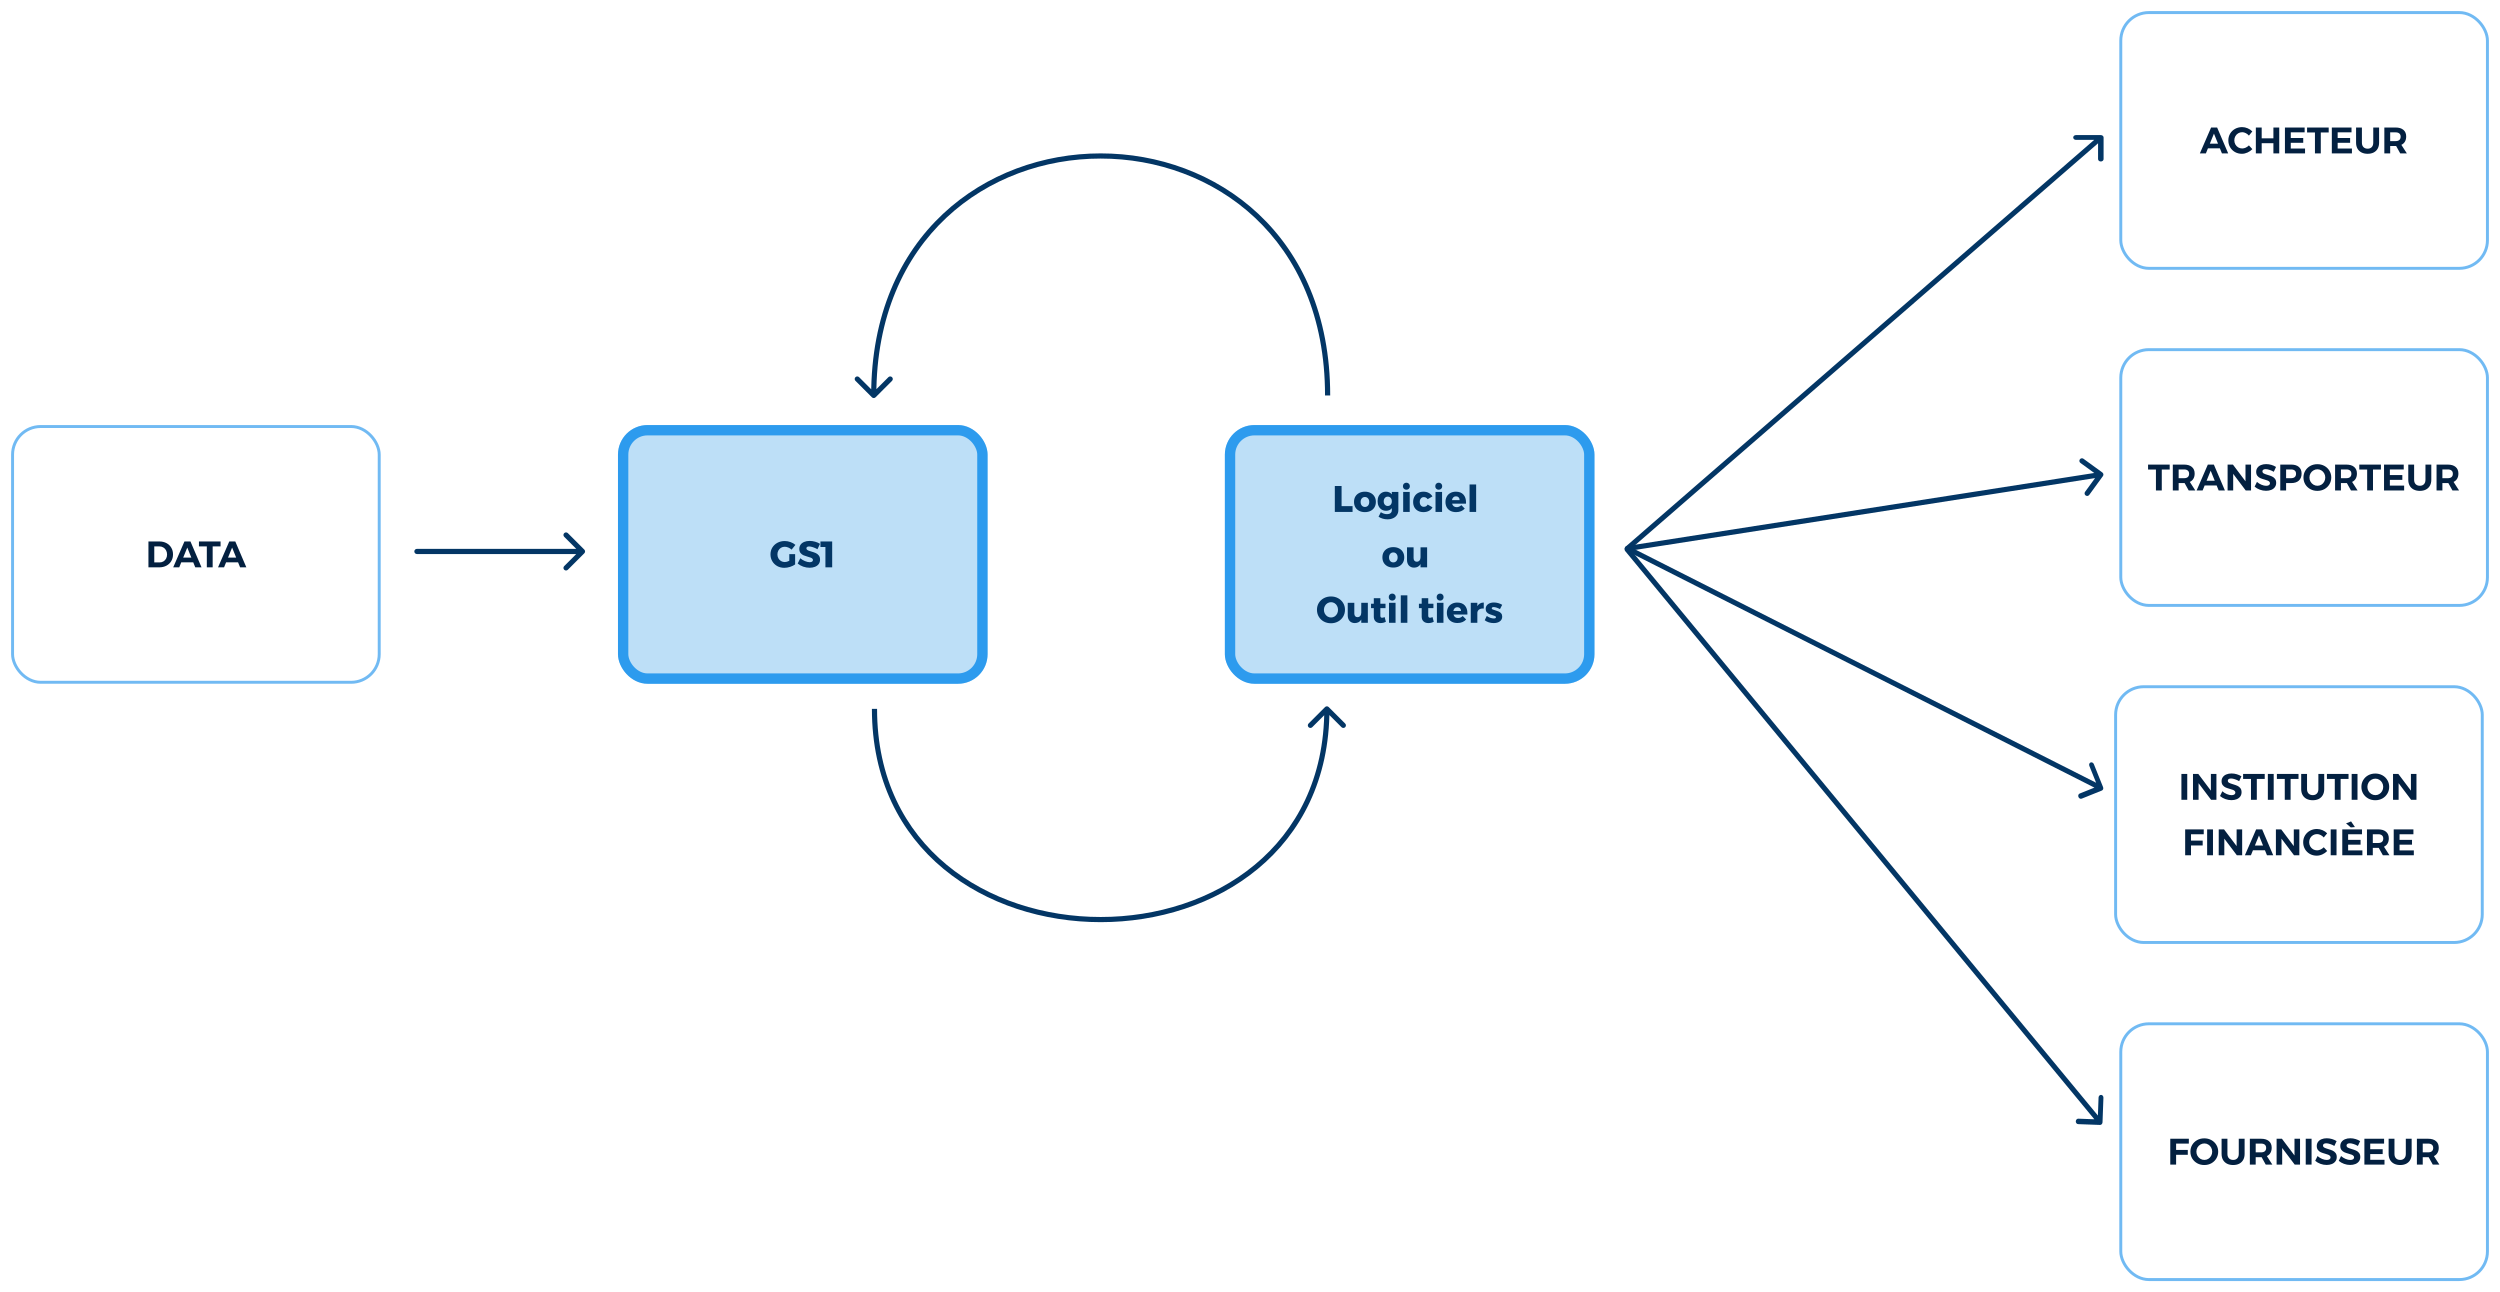 <svg width="3382" height="1748" viewBox="0 0 3382 1748" fill="none" xmlns="http://www.w3.org/2000/svg">
<g filter="url(#filter0_d_204_107)">
<rect x="836" y="571" width="500" height="350" rx="40" fill="#BDDFF7"/>
<path d="M1067.75 745.6H1075.65V759.55C1073.78 760.917 1071.48 762.033 1068.75 762.9C1066.05 763.733 1063.48 764.15 1061.05 764.15C1057.52 764.15 1054.32 763.367 1051.45 761.8C1048.62 760.2 1046.38 758.017 1044.75 755.25C1043.12 752.483 1042.3 749.383 1042.3 745.95C1042.3 742.55 1043.13 739.483 1044.8 736.75C1046.5 733.983 1048.82 731.817 1051.75 730.25C1054.72 728.683 1058.02 727.9 1061.65 727.9C1064.25 727.9 1066.85 728.383 1069.45 729.35C1072.05 730.283 1074.25 731.55 1076.05 733.15L1070.85 739.55C1069.58 738.35 1068.12 737.4 1066.45 736.7C1064.82 736 1063.2 735.65 1061.6 735.65C1059.73 735.65 1058.05 736.1 1056.55 737C1055.05 737.9 1053.87 739.133 1053 740.7C1052.13 742.267 1051.7 744.017 1051.7 745.95C1051.7 747.917 1052.13 749.7 1053 751.3C1053.87 752.867 1055.07 754.1 1056.6 755C1058.13 755.9 1059.83 756.35 1061.7 756.35C1063.47 756.35 1065.48 755.783 1067.75 754.65V745.6ZM1105.86 739C1103.99 737.9 1101.99 737 1099.86 736.3C1097.76 735.6 1095.99 735.25 1094.56 735.25C1093.43 735.25 1092.53 735.467 1091.86 735.9C1091.23 736.3 1090.91 736.9 1090.91 737.7C1090.91 738.467 1091.19 739.117 1091.76 739.65C1092.33 740.15 1093.03 740.567 1093.86 740.9C1094.69 741.2 1095.93 741.6 1097.56 742.1C1099.99 742.8 1101.99 743.5 1103.56 744.2C1105.16 744.9 1106.53 745.983 1107.66 747.45C1108.79 748.883 1109.36 750.767 1109.36 753.1C1109.36 755.433 1108.74 757.433 1107.51 759.1C1106.28 760.733 1104.58 761.967 1102.41 762.8C1100.28 763.633 1097.89 764.05 1095.26 764.05C1092.36 764.05 1089.46 763.55 1086.56 762.55C1083.69 761.517 1081.21 760.117 1079.11 758.35L1082.66 751.2C1084.43 752.767 1086.51 754.05 1088.91 755.05C1091.34 756.05 1093.49 756.55 1095.36 756.55C1096.73 756.55 1097.79 756.3 1098.56 755.8C1099.36 755.3 1099.76 754.567 1099.76 753.6C1099.76 752.8 1099.46 752.133 1098.86 751.6C1098.29 751.067 1097.56 750.65 1096.66 750.35C1095.79 750.017 1094.56 749.633 1092.96 749.2C1090.56 748.533 1088.58 747.867 1087.01 747.2C1085.44 746.5 1084.09 745.467 1082.96 744.1C1081.86 742.7 1081.31 740.85 1081.31 738.55C1081.31 736.383 1081.88 734.483 1083.01 732.85C1084.18 731.217 1085.81 729.967 1087.91 729.1C1090.04 728.2 1092.51 727.75 1095.31 727.75C1097.84 727.75 1100.34 728.117 1102.81 728.85C1105.28 729.55 1107.44 730.5 1109.31 731.7L1105.86 739ZM1109.88 728.45H1125.78V763.5H1116.63V735.95H1109.88V728.45Z" fill="#033665"/>
<rect x="843" y="578" width="486" height="336" rx="33" stroke="#2D9BEE" stroke-width="14"/>
</g>
<g filter="url(#filter1_d_204_107)">
<rect x="1657" y="571" width="500" height="350" rx="40" fill="#BDDFF7"/>
<path d="M1805.74 653.45H1814.89V680.7H1829.74V688.5H1805.74V653.45ZM1846.46 661.15C1849.39 661.15 1851.98 661.733 1854.21 662.9C1856.44 664.033 1858.18 665.65 1859.41 667.75C1860.64 669.817 1861.26 672.217 1861.26 674.95C1861.26 677.717 1860.64 680.15 1859.41 682.25C1858.18 684.317 1856.44 685.933 1854.21 687.1C1851.98 688.233 1849.39 688.8 1846.46 688.8C1843.53 688.8 1840.94 688.233 1838.71 687.1C1836.48 685.933 1834.74 684.317 1833.51 682.25C1832.31 680.15 1831.71 677.717 1831.71 674.95C1831.71 672.217 1832.31 669.817 1833.51 667.75C1834.74 665.65 1836.48 664.033 1838.71 662.9C1840.94 661.733 1843.53 661.15 1846.46 661.15ZM1846.46 668.35C1844.73 668.35 1843.33 668.967 1842.26 670.2C1841.19 671.433 1840.66 673.05 1840.66 675.05C1840.66 677.083 1841.19 678.717 1842.26 679.95C1843.33 681.183 1844.73 681.8 1846.46 681.8C1848.23 681.8 1849.64 681.183 1850.71 679.95C1851.78 678.717 1852.31 677.083 1852.31 675.05C1852.31 673.05 1851.76 671.433 1850.66 670.2C1849.59 668.967 1848.19 668.35 1846.46 668.35ZM1891.7 661.45V686.1C1891.7 688.6 1891.08 690.783 1889.85 692.65C1888.61 694.55 1886.88 696 1884.65 697C1882.45 698.033 1879.9 698.55 1877 698.55C1874.73 698.55 1872.55 698.233 1870.45 697.6C1868.35 696.967 1866.5 696.117 1864.9 695.05L1868 688.9C1869.23 689.733 1870.56 690.383 1872 690.85C1873.43 691.317 1874.88 691.55 1876.35 691.55C1878.35 691.55 1879.93 691.083 1881.1 690.15C1882.26 689.217 1882.85 687.95 1882.85 686.35V683.45C1881.05 685.817 1878.48 687 1875.15 687C1872.91 687 1870.91 686.467 1869.15 685.4C1867.41 684.3 1866.05 682.767 1865.05 680.8C1864.08 678.8 1863.6 676.517 1863.6 673.95C1863.6 671.417 1864.06 669.183 1865 667.25C1865.96 665.317 1867.31 663.817 1869.05 662.75C1870.78 661.683 1872.75 661.15 1874.95 661.15C1876.61 661.15 1878.11 661.467 1879.45 662.1C1880.81 662.7 1881.95 663.583 1882.85 664.75V661.45H1891.7ZM1877.4 680.5C1879.03 680.5 1880.35 679.917 1881.35 678.75C1882.35 677.583 1882.85 676.067 1882.85 674.2C1882.85 672.3 1882.35 670.767 1881.35 669.6C1880.35 668.433 1879.03 667.85 1877.4 667.85C1875.76 667.85 1874.43 668.45 1873.4 669.65C1872.4 670.817 1871.9 672.333 1871.9 674.2C1871.9 676.067 1872.4 677.583 1873.4 678.75C1874.43 679.917 1875.76 680.5 1877.4 680.5ZM1898.22 661.45H1907.07V688.5H1898.22V661.45ZM1902.57 649C1903.93 649 1905.05 649.45 1905.92 650.35C1906.82 651.217 1907.27 652.35 1907.27 653.75C1907.27 655.117 1906.82 656.25 1905.92 657.15C1905.05 658.05 1903.93 658.5 1902.57 658.5C1901.2 658.5 1900.07 658.05 1899.17 657.15C1898.3 656.25 1897.87 655.117 1897.87 653.75C1897.87 652.35 1898.3 651.217 1899.17 650.35C1900.07 649.45 1901.2 649 1902.57 649ZM1931.34 671.3C1930.07 669.433 1928.31 668.5 1926.04 668.5C1924.44 668.5 1923.14 669.117 1922.14 670.35C1921.14 671.55 1920.64 673.117 1920.64 675.05C1920.64 677.017 1921.14 678.6 1922.14 679.8C1923.14 681 1924.44 681.6 1926.04 681.6C1928.51 681.6 1930.27 680.583 1931.34 678.55L1937.89 682.3C1936.82 684.367 1935.22 685.967 1933.09 687.1C1930.96 688.233 1928.46 688.8 1925.59 688.8C1922.82 688.8 1920.39 688.233 1918.29 687.1C1916.19 685.967 1914.56 684.367 1913.39 682.3C1912.26 680.233 1911.69 677.833 1911.69 675.1C1911.69 672.333 1912.27 669.9 1913.44 667.8C1914.61 665.667 1916.24 664.033 1918.34 662.9C1920.47 661.733 1922.92 661.15 1925.69 661.15C1928.39 661.15 1930.79 661.717 1932.89 662.85C1934.99 663.95 1936.62 665.517 1937.79 667.55L1931.34 671.3ZM1941.97 661.45H1950.82V688.5H1941.97V661.45ZM1946.32 649C1947.68 649 1948.8 649.45 1949.67 650.35C1950.57 651.217 1951.02 652.35 1951.02 653.75C1951.02 655.117 1950.57 656.25 1949.67 657.15C1948.8 658.05 1947.68 658.5 1946.32 658.5C1944.95 658.5 1943.82 658.05 1942.92 657.15C1942.05 656.25 1941.62 655.117 1941.62 653.75C1941.62 652.35 1942.05 651.217 1942.92 650.35C1943.82 649.45 1944.95 649 1946.32 649ZM1969.54 661.15C1973.94 661.15 1977.32 662.45 1979.69 665.05C1982.06 667.65 1983.24 671.217 1983.24 675.75C1983.24 676.45 1983.22 676.983 1983.19 677.35H1964.39C1964.82 678.883 1965.57 680.067 1966.64 680.9C1967.71 681.7 1969.01 682.1 1970.54 682.1C1971.71 682.1 1972.82 681.867 1973.89 681.4C1974.99 680.933 1975.99 680.25 1976.89 679.35L1981.54 684C1980.14 685.567 1978.44 686.767 1976.44 687.6C1974.47 688.4 1972.24 688.8 1969.74 688.8C1966.84 688.8 1964.31 688.233 1962.14 687.1C1959.97 685.967 1958.31 684.367 1957.14 682.3C1956.01 680.233 1955.44 677.833 1955.44 675.1C1955.44 672.333 1956.02 669.9 1957.19 667.8C1958.36 665.667 1960.01 664.033 1962.14 662.9C1964.27 661.733 1966.74 661.15 1969.54 661.15ZM1974.59 672.6C1974.59 671.033 1974.12 669.783 1973.19 668.85C1972.29 667.883 1971.09 667.4 1969.59 667.4C1968.19 667.4 1967.01 667.867 1966.04 668.8C1965.11 669.733 1964.49 671 1964.19 672.6H1974.59ZM1988.02 651.4H1996.92V688.5H1988.02V651.4ZM1884.86 736.15C1887.8 736.15 1890.38 736.733 1892.61 737.9C1894.85 739.033 1896.58 740.65 1897.81 742.75C1899.05 744.817 1899.66 747.217 1899.66 749.95C1899.66 752.717 1899.05 755.15 1897.81 757.25C1896.58 759.317 1894.85 760.933 1892.61 762.1C1890.38 763.233 1887.8 763.8 1884.86 763.8C1881.93 763.8 1879.35 763.233 1877.11 762.1C1874.88 760.933 1873.15 759.317 1871.91 757.25C1870.71 755.15 1870.11 752.717 1870.11 749.95C1870.11 747.217 1870.71 744.817 1871.91 742.75C1873.15 740.65 1874.88 739.033 1877.11 737.9C1879.35 736.733 1881.93 736.15 1884.86 736.15ZM1884.86 743.35C1883.13 743.35 1881.73 743.967 1880.66 745.2C1879.6 746.433 1879.06 748.05 1879.06 750.05C1879.06 752.083 1879.6 753.717 1880.66 754.95C1881.73 756.183 1883.13 756.8 1884.86 756.8C1886.63 756.8 1888.05 756.183 1889.11 754.95C1890.18 753.717 1890.71 752.083 1890.71 750.05C1890.71 748.05 1890.16 746.433 1889.06 745.2C1888 743.967 1886.6 743.35 1884.86 743.35ZM1930.6 736.45V763.5H1921.7V759.1C1919.87 762.233 1916.98 763.833 1913.05 763.9C1910.12 763.9 1907.77 762.967 1906 761.1C1904.27 759.2 1903.4 756.683 1903.4 753.55V736.45H1912.3V751C1912.3 752.533 1912.68 753.733 1913.45 754.6C1914.25 755.467 1915.32 755.9 1916.65 755.9C1918.22 755.867 1919.45 755.3 1920.35 754.2C1921.25 753.067 1921.7 751.6 1921.7 749.8V736.45H1930.6ZM1800.54 802.9C1804.1 802.9 1807.32 803.683 1810.19 805.25C1813.09 806.817 1815.35 808.967 1816.99 811.7C1818.65 814.433 1819.49 817.5 1819.49 820.9C1819.49 824.333 1818.65 827.433 1816.99 830.2C1815.35 832.967 1813.09 835.15 1810.19 836.75C1807.32 838.35 1804.1 839.15 1800.54 839.15C1796.97 839.15 1793.74 838.367 1790.84 836.8C1787.97 835.2 1785.7 833.017 1784.04 830.25C1782.4 827.45 1781.59 824.333 1781.59 820.9C1781.59 817.5 1782.4 814.433 1784.04 811.7C1785.7 808.967 1787.97 806.817 1790.84 805.25C1793.74 803.683 1796.97 802.9 1800.54 802.9ZM1800.64 810.65C1798.9 810.65 1797.29 811.1 1795.79 812C1794.32 812.9 1793.15 814.15 1792.29 815.75C1791.42 817.317 1790.99 819.05 1790.99 820.95C1790.99 822.883 1791.42 824.65 1792.29 826.25C1793.19 827.817 1794.37 829.067 1795.84 830C1797.3 830.9 1798.9 831.35 1800.64 831.35C1802.37 831.35 1803.95 830.9 1805.39 830C1806.85 829.067 1808 827.817 1808.84 826.25C1809.67 824.65 1810.09 822.883 1810.09 820.95C1810.09 819.05 1809.67 817.317 1808.84 815.75C1808 814.15 1806.85 812.9 1805.39 812C1803.95 811.1 1802.37 810.65 1800.64 810.65ZM1850.42 811.45V838.5H1841.52V834.1C1839.69 837.233 1836.81 838.833 1832.87 838.9C1829.94 838.9 1827.59 837.967 1825.82 836.1C1824.09 834.2 1823.22 831.683 1823.22 828.55V811.45H1832.12V826C1832.12 827.533 1832.51 828.733 1833.27 829.6C1834.07 830.467 1835.14 830.9 1836.47 830.9C1838.04 830.867 1839.27 830.3 1840.17 829.2C1841.07 828.067 1841.52 826.6 1841.52 824.8V811.45H1850.42ZM1874.83 837.1C1873.83 837.667 1872.68 838.117 1871.38 838.45C1870.08 838.75 1868.76 838.9 1867.43 838.9C1864.76 838.9 1862.59 838.133 1860.93 836.6C1859.29 835.067 1858.48 832.95 1858.48 830.25V818.65H1854.73V812.75H1858.48V805.25H1867.33V812.75H1874.33V818.65H1867.33V828.85C1867.33 830.75 1868.11 831.7 1869.68 831.7C1870.64 831.7 1871.79 831.4 1873.13 830.8L1874.83 837.1ZM1879.05 811.45H1887.9V838.5H1879.05V811.45ZM1883.4 799C1884.77 799 1885.89 799.45 1886.75 800.35C1887.65 801.217 1888.1 802.35 1888.1 803.75C1888.1 805.117 1887.65 806.25 1886.75 807.15C1885.89 808.05 1884.77 808.5 1883.4 808.5C1882.04 808.5 1880.9 808.05 1880 807.15C1879.14 806.25 1878.7 805.117 1878.7 803.75C1878.7 802.35 1879.14 801.217 1880 800.35C1880.9 799.45 1882.04 799 1883.4 799ZM1894.98 801.4H1903.88V838.5H1894.98V801.4ZM1939.62 837.1C1938.62 837.667 1937.47 838.117 1936.17 838.45C1934.87 838.75 1933.55 838.9 1932.22 838.9C1929.55 838.9 1927.39 838.133 1925.72 836.6C1924.09 835.067 1923.27 832.95 1923.27 830.25V818.65H1919.52V812.75H1923.27V805.25H1932.12V812.75H1939.12V818.65H1932.12V828.85C1932.12 830.75 1932.9 831.7 1934.47 831.7C1935.44 831.7 1936.59 831.4 1937.92 830.8L1939.62 837.1ZM1943.85 811.45H1952.7V838.5H1943.85V811.45ZM1948.2 799C1949.56 799 1950.68 799.45 1951.55 800.35C1952.45 801.217 1952.9 802.35 1952.9 803.75C1952.9 805.117 1952.45 806.25 1951.55 807.15C1950.68 808.05 1949.56 808.5 1948.2 808.5C1946.83 808.5 1945.7 808.05 1944.8 807.15C1943.93 806.25 1943.5 805.117 1943.5 803.75C1943.5 802.35 1943.93 801.217 1944.8 800.35C1945.7 799.45 1946.83 799 1948.2 799ZM1971.42 811.15C1975.82 811.15 1979.2 812.45 1981.57 815.05C1983.94 817.65 1985.12 821.217 1985.12 825.75C1985.12 826.45 1985.1 826.983 1985.07 827.35H1966.27C1966.7 828.883 1967.45 830.067 1968.52 830.9C1969.59 831.7 1970.89 832.1 1972.42 832.1C1973.59 832.1 1974.7 831.867 1975.77 831.4C1976.87 830.933 1977.87 830.25 1978.77 829.35L1983.42 834C1982.02 835.567 1980.32 836.767 1978.32 837.6C1976.35 838.4 1974.12 838.8 1971.62 838.8C1968.72 838.8 1966.19 838.233 1964.02 837.1C1961.85 835.967 1960.19 834.367 1959.02 832.3C1957.89 830.233 1957.32 827.833 1957.32 825.1C1957.32 822.333 1957.9 819.9 1959.07 817.8C1960.24 815.667 1961.89 814.033 1964.02 812.9C1966.15 811.733 1968.62 811.15 1971.42 811.15ZM1976.47 822.6C1976.47 821.033 1976 819.783 1975.07 818.85C1974.17 817.883 1972.97 817.4 1971.47 817.4C1970.07 817.4 1968.89 817.867 1967.92 818.8C1966.99 819.733 1966.37 821 1966.07 822.6H1976.47ZM1998.55 815.95C1999.48 814.383 2000.68 813.183 2002.15 812.35C2003.65 811.517 2005.35 811.1 2007.25 811.1V819.25C2006.95 819.217 2006.5 819.2 2005.9 819.2C2003.8 819.2 2002.1 819.7 2000.8 820.7C1999.5 821.667 1998.75 823 1998.55 824.7V838.5H1989.65V811.45H1998.55V815.95ZM2029.18 820C2025.68 818.167 2022.82 817.25 2020.58 817.25C2019.82 817.25 2019.2 817.4 2018.73 817.7C2018.27 817.967 2018.03 818.383 2018.03 818.95C2018.03 819.55 2018.4 820.033 2019.13 820.4C2019.87 820.767 2021.03 821.167 2022.63 821.6C2024.57 822.167 2026.17 822.733 2027.43 823.3C2028.73 823.833 2029.85 824.667 2030.78 825.8C2031.72 826.9 2032.18 828.35 2032.18 830.15C2032.18 832.883 2031.12 835.033 2028.98 836.6C2026.88 838.133 2024.13 838.9 2020.73 838.9C2018.43 838.9 2016.23 838.583 2014.13 837.95C2012.03 837.283 2010.17 836.317 2008.53 835.05L2011.33 829.3C2012.87 830.367 2014.47 831.2 2016.13 831.8C2017.83 832.367 2019.43 832.65 2020.93 832.65C2021.8 832.65 2022.48 832.517 2022.98 832.25C2023.52 831.95 2023.78 831.533 2023.78 831C2023.78 830.333 2023.4 829.817 2022.63 829.45C2021.9 829.083 2020.73 828.683 2019.13 828.25C2017.23 827.683 2015.67 827.133 2014.43 826.6C2013.2 826.033 2012.12 825.2 2011.18 824.1C2010.28 823 2009.83 821.567 2009.83 819.8C2009.83 817.067 2010.87 814.933 2012.93 813.4C2015 811.833 2017.67 811.05 2020.93 811.05C2022.9 811.05 2024.83 811.317 2026.73 811.85C2028.67 812.383 2030.48 813.167 2032.18 814.2L2029.18 820Z" fill="#033665"/>
<rect x="1664" y="578" width="486" height="336" rx="33" stroke="#2D9BEE" stroke-width="14"/>
</g>
<g filter="url(#filter2_d_204_107)">
<rect x="15" y="571" width="500" height="350" rx="40" fill="white"/>
<path d="M215.658 728.5C219.225 728.5 222.408 729.25 225.208 730.75C228.008 732.217 230.175 734.283 231.708 736.95C233.275 739.583 234.058 742.6 234.058 746C234.058 749.4 233.258 752.433 231.658 755.1C230.091 757.733 227.891 759.8 225.058 761.3C222.225 762.767 218.991 763.5 215.358 763.5H200.808V728.5H215.658ZM215.858 756.85C217.791 756.85 219.525 756.4 221.058 755.5C222.625 754.567 223.841 753.283 224.708 751.65C225.575 750.017 226.008 748.15 226.008 746.05C226.008 743.95 225.541 742.067 224.608 740.4C223.708 738.733 222.458 737.45 220.858 736.55C219.291 735.617 217.508 735.15 215.508 735.15H208.708V756.85H215.858ZM264.158 763.5L261.408 756.7H245.208L242.458 763.5H234.308L249.508 728.5H257.658L272.608 763.5H264.158ZM247.808 750.35H258.858L253.358 736.75L247.808 750.35ZM269.135 728.5H298.385V735.2H287.685V763.5H279.785V735.2H269.135V728.5ZM324.803 763.5L322.053 756.7H305.853L303.103 763.5H294.953L310.153 728.5H318.303L333.253 763.5H324.803ZM308.453 750.35H319.503L314.003 736.75L308.453 750.35Z" fill="#032040"/>
<rect x="17" y="573" width="496" height="346" rx="38" stroke="#71BAF3" stroke-width="4"/>
</g>
<g filter="url(#filter3_d_204_107)">
<rect x="2867" y="11" width="500" height="350" rx="40" fill="white"/>
<path d="M3005.83 203.5L3003.08 196.7H2986.88L2984.13 203.5H2975.98L2991.18 168.5H2999.33L3014.28 203.5H3005.83ZM2989.48 190.35H3000.53L2995.03 176.75L2989.48 190.35ZM3042.34 179.45C3041.14 178.017 3039.73 176.9 3038.09 176.1C3036.49 175.267 3034.88 174.85 3033.24 174.85C3031.28 174.85 3029.48 175.333 3027.84 176.3C3026.21 177.267 3024.93 178.583 3023.99 180.25C3023.06 181.917 3022.59 183.767 3022.59 185.8C3022.59 187.833 3023.06 189.7 3023.99 191.4C3024.93 193.067 3026.21 194.4 3027.84 195.4C3029.48 196.367 3031.28 196.85 3033.24 196.85C3034.81 196.85 3036.39 196.483 3037.99 195.75C3039.63 194.983 3041.08 193.967 3042.34 192.7L3046.99 197.75C3045.13 199.683 3042.93 201.217 3040.39 202.35C3037.89 203.483 3035.38 204.05 3032.84 204.05C3029.41 204.05 3026.29 203.267 3023.49 201.7C3020.69 200.1 3018.49 197.917 3016.89 195.15C3015.29 192.383 3014.49 189.3 3014.49 185.9C3014.49 182.533 3015.31 179.483 3016.94 176.75C3018.58 174.017 3020.81 171.867 3023.64 170.3C3026.51 168.733 3029.68 167.95 3033.14 167.95C3035.68 167.95 3038.18 168.483 3040.64 169.55C3043.11 170.583 3045.21 172 3046.94 173.8L3042.34 179.45ZM3051.71 168.5H3059.61V183.1H3075.46V168.5H3083.36V203.5H3075.46V189.7H3059.61V203.5H3051.71V168.5ZM3091.06 168.5H3117.71V175.05H3098.96V182.65H3115.81V189.2H3098.96V196.95H3118.26V203.5H3091.06V168.5ZM3121.01 168.5H3150.26V175.2H3139.56V203.5H3131.66V175.2H3121.01V168.5ZM3154.49 168.5H3181.14V175.05H3162.39V182.65H3179.24V189.2H3162.39V196.95H3181.69V203.5H3154.49V168.5ZM3195.19 189.05C3195.19 191.55 3195.89 193.533 3197.29 195C3198.72 196.433 3200.62 197.15 3202.99 197.15C3205.29 197.15 3207.12 196.433 3208.49 195C3209.86 193.567 3210.54 191.583 3210.54 189.05V168.5H3218.44V189.05C3218.44 192.117 3217.81 194.783 3216.54 197.05C3215.31 199.283 3213.52 201.017 3211.19 202.25C3208.86 203.45 3206.11 204.05 3202.94 204.05C3199.77 204.05 3197.01 203.45 3194.64 202.25C3192.27 201.017 3190.46 199.283 3189.19 197.05C3187.92 194.783 3187.29 192.117 3187.29 189.05V168.5H3195.19V189.05ZM3247.04 203.5L3241.49 193.5H3240.74H3233.44V203.5H3225.54V168.5H3240.74C3245.3 168.5 3248.84 169.567 3251.34 171.7C3253.84 173.8 3255.09 176.783 3255.09 180.65C3255.09 183.35 3254.52 185.667 3253.39 187.6C3252.29 189.5 3250.67 190.95 3248.54 191.95L3255.99 203.5H3247.04ZM3233.44 186.9H3240.74C3242.94 186.9 3244.62 186.4 3245.79 185.4C3246.99 184.367 3247.59 182.867 3247.59 180.9C3247.59 178.967 3246.99 177.517 3245.79 176.55C3244.62 175.55 3242.94 175.05 3240.74 175.05H3233.44V186.9Z" fill="#032040"/>
<rect x="2869" y="13" width="496" height="346" rx="38" stroke="#71BAF3" stroke-width="4"/>
</g>
<g filter="url(#filter4_d_204_107)">
<g clip-path="url(#clip0_204_107)">
<rect x="2867" y="467" width="500" height="350" rx="40" fill="white"/>
<path d="M2905.9 624.5H2935.15V631.2H2924.45V659.5H2916.55V631.2H2905.9V624.5ZM2960.88 659.5L2955.33 649.5H2954.58H2947.28V659.5H2939.38V624.5H2954.58C2959.15 624.5 2962.68 625.567 2965.18 627.7C2967.68 629.8 2968.93 632.783 2968.93 636.65C2968.93 639.35 2968.36 641.667 2967.23 643.6C2966.13 645.5 2964.51 646.95 2962.38 647.95L2969.83 659.5H2960.88ZM2947.28 642.9H2954.58C2956.78 642.9 2958.46 642.4 2959.63 641.4C2960.83 640.367 2961.43 638.867 2961.43 636.9C2961.43 634.967 2960.83 633.517 2959.63 632.55C2958.46 631.55 2956.78 631.05 2954.58 631.05H2947.28V642.9ZM3001.41 659.5L2998.66 652.7H2982.46L2979.71 659.5H2971.56L2986.76 624.5H2994.91L3009.86 659.5H3001.41ZM2985.06 646.35H2996.11L2990.61 632.75L2985.06 646.35ZM3037.7 624.5H3045.2V659.5H3038L3021.05 637V659.5H3013.5V624.5H3020.7L3037.7 647.1V624.5ZM3075.96 634.25C3074.16 633.15 3072.24 632.283 3070.21 631.65C3068.21 630.983 3066.49 630.65 3065.06 630.65C3063.69 630.65 3062.61 630.9 3061.81 631.4C3061.01 631.9 3060.61 632.633 3060.61 633.6C3060.61 634.833 3061.17 635.783 3062.31 636.45C3063.47 637.083 3065.26 637.75 3067.66 638.45C3070.06 639.15 3072.02 639.85 3073.56 640.55C3075.12 641.25 3076.46 642.3 3077.56 643.7C3078.66 645.1 3079.21 646.95 3079.21 649.25C3079.21 651.483 3078.61 653.417 3077.41 655.05C3076.24 656.65 3074.62 657.867 3072.56 658.7C3070.49 659.533 3068.14 659.95 3065.51 659.95C3062.67 659.95 3059.89 659.45 3057.16 658.45C3054.42 657.45 3052.06 656.083 3050.06 654.35L3053.21 647.9C3054.97 649.5 3057.01 650.783 3059.31 651.75C3061.61 652.717 3063.71 653.2 3065.61 653.2C3067.24 653.2 3068.51 652.9 3069.41 652.3C3070.34 651.7 3070.81 650.833 3070.81 649.7C3070.81 648.8 3070.49 648.067 3069.86 647.5C3069.26 646.9 3068.47 646.417 3067.51 646.05C3066.57 645.683 3065.27 645.267 3063.61 644.8C3061.21 644.133 3059.24 643.467 3057.71 642.8C3056.21 642.133 3054.91 641.117 3053.81 639.75C3052.71 638.383 3052.16 636.567 3052.16 634.3C3052.16 632.2 3052.72 630.367 3053.86 628.8C3054.99 627.2 3056.57 625.983 3058.61 625.15C3060.64 624.283 3063.01 623.85 3065.71 623.85C3068.11 623.85 3070.47 624.2 3072.81 624.9C3075.14 625.6 3077.21 626.533 3079.01 627.7L3075.96 634.25ZM3099.59 624.5C3104.06 624.5 3107.51 625.567 3109.94 627.7C3112.37 629.8 3113.59 632.783 3113.59 636.65C3113.59 640.717 3112.36 643.883 3109.89 646.15C3107.46 648.383 3104.02 649.5 3099.59 649.5H3092.64V659.5H3084.74V624.5H3099.59ZM3099.19 642.9C3101.42 642.9 3103.12 642.4 3104.29 641.4C3105.49 640.367 3106.09 638.867 3106.09 636.9C3106.09 634.967 3105.49 633.517 3104.29 632.55C3103.12 631.55 3101.42 631.05 3099.19 631.05H3092.64V642.9H3099.19ZM3134.93 623.95C3138.43 623.95 3141.61 624.733 3144.48 626.3C3147.34 627.867 3149.59 630.033 3151.23 632.8C3152.89 635.533 3153.73 638.583 3153.73 641.95C3153.73 645.317 3152.89 648.383 3151.23 651.15C3149.59 653.917 3147.34 656.1 3144.48 657.7C3141.61 659.267 3138.43 660.05 3134.93 660.05C3131.43 660.05 3128.24 659.267 3125.38 657.7C3122.51 656.1 3120.24 653.933 3118.58 651.2C3116.94 648.433 3116.13 645.35 3116.13 641.95C3116.13 638.583 3116.94 635.533 3118.58 632.8C3120.24 630.033 3122.49 627.867 3125.33 626.3C3128.19 624.733 3131.39 623.95 3134.93 623.95ZM3135.03 630.85C3133.09 630.85 3131.29 631.35 3129.63 632.35C3127.96 633.317 3126.64 634.65 3125.68 636.35C3124.71 638.05 3124.23 639.917 3124.23 641.95C3124.23 644.017 3124.71 645.9 3125.68 647.6C3126.68 649.3 3127.99 650.65 3129.63 651.65C3131.29 652.65 3133.09 653.15 3135.03 653.15C3136.96 653.15 3138.73 652.667 3140.33 651.7C3141.96 650.7 3143.24 649.35 3144.18 647.65C3145.14 645.917 3145.63 644.017 3145.63 641.95C3145.63 639.917 3145.14 638.05 3144.18 636.35C3143.24 634.65 3141.96 633.317 3140.33 632.35C3138.73 631.35 3136.96 630.85 3135.03 630.85ZM3180.41 659.5L3174.86 649.5H3174.11H3166.81V659.5H3158.91V624.5H3174.11C3178.68 624.5 3182.21 625.567 3184.71 627.7C3187.21 629.8 3188.46 632.783 3188.46 636.65C3188.46 639.35 3187.89 641.667 3186.76 643.6C3185.66 645.5 3184.04 646.95 3181.91 647.95L3189.36 659.5H3180.41ZM3166.81 642.9H3174.11C3176.31 642.9 3177.99 642.4 3179.16 641.4C3180.36 640.367 3180.96 638.867 3180.96 636.9C3180.96 634.967 3180.36 633.517 3179.16 632.55C3177.99 631.55 3176.31 631.05 3174.11 631.05H3166.81V642.9ZM3191.64 624.5H3220.89V631.2H3210.19V659.5H3202.29V631.2H3191.64V624.5ZM3225.12 624.5H3251.77V631.05H3233.02V638.65H3249.87V645.2H3233.02V652.95H3252.32V659.5H3225.12V624.5ZM3265.82 645.05C3265.82 647.55 3266.52 649.533 3267.92 651C3269.35 652.433 3271.25 653.15 3273.62 653.15C3275.92 653.15 3277.75 652.433 3279.12 651C3280.49 649.567 3281.17 647.583 3281.17 645.05V624.5H3289.07V645.05C3289.07 648.117 3288.44 650.783 3287.17 653.05C3285.94 655.283 3284.15 657.017 3281.82 658.25C3279.49 659.45 3276.74 660.05 3273.57 660.05C3270.4 660.05 3267.64 659.45 3265.27 658.25C3262.9 657.017 3261.09 655.283 3259.82 653.05C3258.55 650.783 3257.92 648.117 3257.92 645.05V624.5H3265.82V645.05ZM3317.67 659.5L3312.12 649.5H3311.37H3304.07V659.5H3296.17V624.5H3311.37C3315.93 624.5 3319.47 625.567 3321.97 627.7C3324.47 629.8 3325.72 632.783 3325.72 636.65C3325.72 639.35 3325.15 641.667 3324.02 643.6C3322.92 645.5 3321.3 646.95 3319.17 647.95L3326.62 659.5H3317.67ZM3304.07 642.9H3311.37C3313.57 642.9 3315.25 642.4 3316.42 641.4C3317.62 640.367 3318.22 638.867 3318.22 636.9C3318.22 634.967 3317.62 633.517 3316.42 632.55C3315.25 631.55 3313.57 631.05 3311.37 631.05H3304.07V642.9Z" fill="#032040"/>
</g>
<rect x="2869" y="469" width="496" height="346" rx="38" stroke="#71BAF3" stroke-width="4"/>
</g>
<g filter="url(#filter5_d_204_107)">
<g clip-path="url(#clip1_204_107)">
<rect x="2860" y="923" width="500" height="350" rx="40" fill="white"/>
<path d="M2951.01 1043H2958.91V1078H2951.01V1043ZM2990.88 1043H2998.38V1078H2991.18L2974.23 1055.5V1078H2966.68V1043H2973.88L2990.88 1065.6V1043ZM3029.14 1052.75C3027.34 1051.65 3025.42 1050.78 3023.39 1050.15C3021.39 1049.48 3019.67 1049.15 3018.24 1049.15C3016.87 1049.15 3015.79 1049.4 3014.99 1049.9C3014.19 1050.4 3013.79 1051.13 3013.79 1052.1C3013.79 1053.33 3014.35 1054.28 3015.49 1054.95C3016.65 1055.58 3018.44 1056.25 3020.84 1056.95C3023.24 1057.65 3025.2 1058.35 3026.74 1059.05C3028.3 1059.75 3029.64 1060.8 3030.74 1062.2C3031.84 1063.6 3032.39 1065.45 3032.39 1067.75C3032.39 1069.98 3031.79 1071.92 3030.59 1073.55C3029.42 1075.15 3027.8 1076.37 3025.74 1077.2C3023.67 1078.03 3021.32 1078.45 3018.69 1078.45C3015.85 1078.45 3013.07 1077.95 3010.34 1076.95C3007.6 1075.95 3005.24 1074.58 3003.24 1072.85L3006.39 1066.4C3008.15 1068 3010.19 1069.28 3012.49 1070.25C3014.79 1071.22 3016.89 1071.7 3018.79 1071.7C3020.42 1071.7 3021.69 1071.4 3022.59 1070.8C3023.52 1070.2 3023.99 1069.33 3023.99 1068.2C3023.99 1067.3 3023.67 1066.57 3023.04 1066C3022.44 1065.4 3021.65 1064.92 3020.69 1064.55C3019.75 1064.18 3018.45 1063.77 3016.79 1063.3C3014.39 1062.63 3012.42 1061.97 3010.89 1061.3C3009.39 1060.63 3008.09 1059.62 3006.99 1058.25C3005.89 1056.88 3005.34 1055.07 3005.34 1052.8C3005.34 1050.7 3005.9 1048.87 3007.04 1047.3C3008.17 1045.7 3009.75 1044.48 3011.79 1043.65C3013.82 1042.78 3016.19 1042.35 3018.89 1042.35C3021.29 1042.35 3023.65 1042.7 3025.99 1043.4C3028.32 1044.1 3030.39 1045.03 3032.19 1046.2L3029.14 1052.75ZM3034.47 1043H3063.72V1049.7H3053.02V1078H3045.12V1049.7H3034.47V1043ZM3067.95 1043H3075.85V1078H3067.95V1043ZM3080.18 1043H3109.43V1049.7H3098.73V1078H3090.83V1049.7H3080.18V1043ZM3120.95 1063.55C3120.95 1066.05 3121.65 1068.03 3123.05 1069.5C3124.49 1070.93 3126.39 1071.65 3128.75 1071.65C3131.05 1071.65 3132.89 1070.93 3134.25 1069.5C3135.62 1068.07 3136.3 1066.08 3136.3 1063.55V1043H3144.2V1063.55C3144.2 1066.62 3143.57 1069.28 3142.3 1071.55C3141.07 1073.78 3139.29 1075.52 3136.95 1076.75C3134.62 1077.95 3131.87 1078.55 3128.7 1078.55C3125.54 1078.55 3122.77 1077.95 3120.4 1076.75C3118.04 1075.52 3116.22 1073.78 3114.95 1071.55C3113.69 1069.28 3113.05 1066.62 3113.05 1063.55V1043H3120.95V1063.55ZM3147.85 1043H3177.1V1049.7H3166.4V1078H3158.5V1049.7H3147.85V1043ZM3181.33 1043H3189.23V1078H3181.33V1043ZM3213.3 1042.45C3216.8 1042.45 3219.99 1043.23 3222.85 1044.8C3225.72 1046.37 3227.97 1048.53 3229.6 1051.3C3231.27 1054.03 3232.1 1057.08 3232.1 1060.45C3232.1 1063.82 3231.27 1066.88 3229.6 1069.65C3227.97 1072.42 3225.72 1074.6 3222.85 1076.2C3219.99 1077.77 3216.8 1078.55 3213.3 1078.55C3209.8 1078.55 3206.62 1077.77 3203.75 1076.2C3200.89 1074.6 3198.62 1072.43 3196.95 1069.7C3195.32 1066.93 3194.5 1063.85 3194.5 1060.45C3194.5 1057.08 3195.32 1054.03 3196.95 1051.3C3198.62 1048.53 3200.87 1046.37 3203.7 1044.8C3206.57 1043.23 3209.77 1042.45 3213.3 1042.45ZM3213.4 1049.35C3211.47 1049.35 3209.67 1049.85 3208 1050.85C3206.34 1051.82 3205.02 1053.15 3204.05 1054.85C3203.09 1056.55 3202.6 1058.42 3202.6 1060.45C3202.6 1062.52 3203.09 1064.4 3204.05 1066.1C3205.05 1067.8 3206.37 1069.15 3208 1070.15C3209.67 1071.15 3211.47 1071.65 3213.4 1071.65C3215.34 1071.65 3217.1 1071.17 3218.7 1070.2C3220.34 1069.2 3221.62 1067.85 3222.55 1066.15C3223.52 1064.42 3224 1062.52 3224 1060.45C3224 1058.42 3223.52 1056.55 3222.55 1054.85C3221.62 1053.15 3220.34 1051.82 3218.7 1050.85C3217.1 1049.85 3215.34 1049.35 3213.4 1049.35ZM3261.49 1043H3268.99V1078H3261.79L3244.84 1055.5V1078H3237.29V1043H3244.49L3261.49 1065.6V1043ZM2956.09 1118H2981.24L2981.19 1124.55H2963.99V1133.15H2979.79V1139.75H2963.99V1153H2956.09V1118ZM2985.82 1118H2993.72V1153H2985.82V1118ZM3025.7 1118H3033.2V1153H3026L3009.05 1130.5V1153H3001.5V1118H3008.7L3025.7 1140.6V1118ZM3066.75 1153L3064 1146.2H3047.8L3045.05 1153H3036.9L3052.1 1118H3060.25L3075.2 1153H3066.75ZM3050.4 1139.85H3061.45L3055.95 1126.25L3050.4 1139.85ZM3103.04 1118H3110.54V1153H3103.34L3086.39 1130.5V1153H3078.84V1118H3086.04L3103.04 1140.6V1118ZM3143.59 1128.95C3142.39 1127.52 3140.98 1126.4 3139.34 1125.6C3137.74 1124.77 3136.13 1124.35 3134.49 1124.35C3132.53 1124.35 3130.73 1124.83 3129.09 1125.8C3127.46 1126.77 3126.18 1128.08 3125.24 1129.75C3124.31 1131.42 3123.84 1133.27 3123.84 1135.3C3123.84 1137.33 3124.31 1139.2 3125.24 1140.9C3126.18 1142.57 3127.46 1143.9 3129.09 1144.9C3130.73 1145.87 3132.53 1146.35 3134.49 1146.35C3136.06 1146.35 3137.64 1145.98 3139.24 1145.25C3140.88 1144.48 3142.33 1143.47 3143.59 1142.2L3148.24 1147.25C3146.38 1149.18 3144.18 1150.72 3141.64 1151.85C3139.14 1152.98 3136.63 1153.55 3134.09 1153.55C3130.66 1153.55 3127.54 1152.77 3124.74 1151.2C3121.94 1149.6 3119.74 1147.42 3118.14 1144.65C3116.54 1141.88 3115.74 1138.8 3115.74 1135.4C3115.74 1132.03 3116.56 1128.98 3118.19 1126.25C3119.83 1123.52 3122.06 1121.37 3124.89 1119.8C3127.76 1118.23 3130.93 1117.45 3134.39 1117.45C3136.93 1117.45 3139.43 1117.98 3141.89 1119.05C3144.36 1120.08 3146.46 1121.5 3148.19 1123.3L3143.59 1128.95ZM3152.96 1118H3160.86V1153H3152.96V1118ZM3168.64 1118H3195.29V1124.55H3176.54V1132.15H3193.39V1138.7H3176.54V1146.45H3195.84V1153H3168.64V1118ZM3180.54 1107.2L3185.74 1114.85L3180.14 1115.35L3173.74 1109.85L3180.54 1107.2ZM3223.53 1153L3217.98 1143H3217.23H3209.93V1153H3202.03V1118H3217.23C3221.8 1118 3225.33 1119.07 3227.83 1121.2C3230.33 1123.3 3231.58 1126.28 3231.58 1130.15C3231.58 1132.85 3231.02 1135.17 3229.88 1137.1C3228.78 1139 3227.17 1140.45 3225.03 1141.45L3232.48 1153H3223.53ZM3209.93 1136.4H3217.23C3219.43 1136.4 3221.12 1135.9 3222.28 1134.9C3223.48 1133.87 3224.08 1132.37 3224.08 1130.4C3224.08 1128.47 3223.48 1127.02 3222.28 1126.05C3221.12 1125.05 3219.43 1124.55 3217.23 1124.55H3209.93V1136.4ZM3238.22 1118H3264.87V1124.55H3246.12V1132.15H3262.97V1138.7H3246.12V1146.45H3265.42V1153H3238.22V1118Z" fill="#032040"/>
</g>
<rect x="2862" y="925" width="496" height="346" rx="38" stroke="#71BAF3" stroke-width="4"/>
</g>
<g filter="url(#filter6_d_204_107)">
<rect x="2867" y="1379" width="500" height="350" rx="40" fill="white"/>
<path d="M2935.94 1536.5H2961.09L2961.04 1543.05H2943.84V1551.65H2959.64V1558.25H2943.84V1571.5H2935.94V1536.5ZM2981.97 1535.95C2985.47 1535.95 2988.66 1536.73 2991.52 1538.3C2994.39 1539.87 2996.64 1542.03 2998.27 1544.8C2999.94 1547.53 3000.77 1550.58 3000.77 1553.95C3000.77 1557.32 2999.94 1560.38 2998.27 1563.15C2996.64 1565.92 2994.39 1568.1 2991.52 1569.7C2988.66 1571.27 2985.47 1572.05 2981.97 1572.05C2978.47 1572.05 2975.29 1571.27 2972.42 1569.7C2969.56 1568.1 2967.29 1565.93 2965.62 1563.2C2963.99 1560.43 2963.17 1557.35 2963.17 1553.95C2963.17 1550.58 2963.99 1547.53 2965.62 1544.8C2967.29 1542.03 2969.54 1539.87 2972.37 1538.3C2975.24 1536.73 2978.44 1535.95 2981.97 1535.95ZM2982.07 1542.85C2980.14 1542.85 2978.34 1543.35 2976.67 1544.35C2975.01 1545.32 2973.69 1546.65 2972.72 1548.35C2971.76 1550.05 2971.27 1551.92 2971.27 1553.95C2971.27 1556.02 2971.76 1557.9 2972.72 1559.6C2973.72 1561.3 2975.04 1562.65 2976.67 1563.65C2978.34 1564.65 2980.14 1565.15 2982.07 1565.15C2984.01 1565.15 2985.77 1564.67 2987.37 1563.7C2989.01 1562.7 2990.29 1561.35 2991.22 1559.65C2992.19 1557.92 2992.67 1556.02 2992.67 1553.95C2992.67 1551.92 2992.19 1550.05 2991.22 1548.35C2990.29 1546.65 2989.01 1545.32 2987.37 1544.35C2985.77 1543.35 2984.01 1542.85 2982.07 1542.85ZM3013.26 1557.05C3013.26 1559.55 3013.96 1561.53 3015.36 1563C3016.79 1564.43 3018.69 1565.15 3021.06 1565.15C3023.36 1565.15 3025.19 1564.43 3026.56 1563C3027.92 1561.57 3028.61 1559.58 3028.61 1557.05V1536.5H3036.51V1557.05C3036.51 1560.12 3035.87 1562.78 3034.61 1565.05C3033.37 1567.28 3031.59 1569.02 3029.26 1570.25C3026.92 1571.45 3024.17 1572.05 3021.01 1572.05C3017.84 1572.05 3015.07 1571.45 3012.71 1570.25C3010.34 1569.02 3008.52 1567.28 3007.26 1565.05C3005.99 1562.78 3005.36 1560.12 3005.36 1557.05V1536.5H3013.26V1557.05ZM3065.1 1571.5L3059.55 1561.5H3058.8H3051.5V1571.5H3043.6V1536.5H3058.8C3063.37 1536.5 3066.9 1537.57 3069.4 1539.7C3071.9 1541.8 3073.15 1544.78 3073.15 1548.65C3073.15 1551.35 3072.59 1553.67 3071.45 1555.6C3070.35 1557.5 3068.74 1558.95 3066.6 1559.95L3074.05 1571.5H3065.1ZM3051.5 1554.9H3058.8C3061 1554.9 3062.69 1554.4 3063.85 1553.4C3065.05 1552.37 3065.65 1550.87 3065.65 1548.9C3065.65 1546.97 3065.05 1545.52 3063.85 1544.55C3062.69 1543.55 3061 1543.05 3058.8 1543.05H3051.5V1554.9ZM3103.99 1536.5H3111.49V1571.5H3104.29L3087.34 1549V1571.5H3079.79V1536.5H3086.99L3103.99 1559.1V1536.5ZM3119.19 1536.5H3127.09V1571.5H3119.19V1536.5ZM3157.91 1546.25C3156.11 1545.15 3154.2 1544.28 3152.16 1543.65C3150.16 1542.98 3148.45 1542.65 3147.01 1542.65C3145.65 1542.65 3144.56 1542.9 3143.76 1543.4C3142.96 1543.9 3142.56 1544.63 3142.56 1545.6C3142.56 1546.83 3143.13 1547.78 3144.26 1548.45C3145.43 1549.08 3147.21 1549.75 3149.61 1550.45C3152.01 1551.15 3153.98 1551.85 3155.51 1552.55C3157.08 1553.25 3158.41 1554.3 3159.51 1555.7C3160.61 1557.1 3161.16 1558.95 3161.16 1561.25C3161.16 1563.48 3160.56 1565.42 3159.36 1567.05C3158.2 1568.65 3156.58 1569.87 3154.51 1570.7C3152.45 1571.53 3150.1 1571.95 3147.46 1571.95C3144.63 1571.95 3141.85 1571.45 3139.11 1570.45C3136.38 1569.45 3134.01 1568.08 3132.01 1566.35L3135.16 1559.9C3136.93 1561.5 3138.96 1562.78 3141.26 1563.75C3143.56 1564.72 3145.66 1565.2 3147.56 1565.2C3149.2 1565.2 3150.46 1564.9 3151.36 1564.3C3152.3 1563.7 3152.76 1562.83 3152.76 1561.7C3152.76 1560.8 3152.45 1560.07 3151.81 1559.5C3151.21 1558.9 3150.43 1558.42 3149.46 1558.05C3148.53 1557.68 3147.23 1557.27 3145.56 1556.8C3143.16 1556.13 3141.2 1555.47 3139.66 1554.8C3138.16 1554.13 3136.86 1553.12 3135.76 1551.75C3134.66 1550.38 3134.11 1548.57 3134.11 1546.3C3134.11 1544.2 3134.68 1542.37 3135.81 1540.8C3136.95 1539.2 3138.53 1537.98 3140.56 1537.15C3142.6 1536.28 3144.96 1535.85 3147.66 1535.85C3150.06 1535.85 3152.43 1536.2 3154.76 1536.9C3157.1 1537.6 3159.16 1538.53 3160.96 1539.7L3157.91 1546.25ZM3189.75 1546.25C3187.95 1545.15 3186.03 1544.28 3184 1543.65C3182 1542.98 3180.28 1542.65 3178.85 1542.65C3177.48 1542.65 3176.4 1542.9 3175.6 1543.4C3174.8 1543.9 3174.4 1544.63 3174.4 1545.6C3174.4 1546.83 3174.97 1547.78 3176.1 1548.45C3177.27 1549.08 3179.05 1549.75 3181.45 1550.45C3183.85 1551.15 3185.82 1551.85 3187.35 1552.55C3188.92 1553.25 3190.25 1554.3 3191.35 1555.7C3192.45 1557.1 3193 1558.95 3193 1561.25C3193 1563.48 3192.4 1565.42 3191.2 1567.05C3190.03 1568.65 3188.42 1569.87 3186.35 1570.7C3184.28 1571.53 3181.93 1571.95 3179.3 1571.95C3176.47 1571.95 3173.68 1571.45 3170.95 1570.45C3168.22 1569.45 3165.85 1568.08 3163.85 1566.35L3167 1559.9C3168.77 1561.5 3170.8 1562.78 3173.1 1563.75C3175.4 1564.72 3177.5 1565.2 3179.4 1565.2C3181.03 1565.2 3182.3 1564.9 3183.2 1564.3C3184.13 1563.7 3184.6 1562.83 3184.6 1561.7C3184.6 1560.8 3184.28 1560.07 3183.65 1559.5C3183.05 1558.9 3182.27 1558.42 3181.3 1558.05C3180.37 1557.68 3179.07 1557.27 3177.4 1556.8C3175 1556.13 3173.03 1555.47 3171.5 1554.8C3170 1554.13 3168.7 1553.12 3167.6 1551.75C3166.5 1550.38 3165.95 1548.57 3165.95 1546.3C3165.95 1544.2 3166.52 1542.37 3167.65 1540.8C3168.78 1539.2 3170.37 1537.98 3172.4 1537.15C3174.43 1536.28 3176.8 1535.85 3179.5 1535.85C3181.9 1535.85 3184.27 1536.2 3186.6 1536.9C3188.93 1537.6 3191 1538.53 3192.8 1539.7L3189.75 1546.25ZM3198.54 1536.5H3225.19V1543.05H3206.44V1550.65H3223.29V1557.2H3206.44V1564.95H3225.74V1571.5H3198.54V1536.5ZM3239.23 1557.05C3239.23 1559.55 3239.93 1561.53 3241.33 1563C3242.77 1564.43 3244.67 1565.15 3247.03 1565.15C3249.33 1565.15 3251.17 1564.43 3252.53 1563C3253.9 1561.57 3254.58 1559.58 3254.58 1557.05V1536.5H3262.48V1557.05C3262.48 1560.12 3261.85 1562.78 3260.58 1565.05C3259.35 1567.28 3257.57 1569.02 3255.23 1570.25C3252.9 1571.45 3250.15 1572.05 3246.98 1572.05C3243.82 1572.05 3241.05 1571.45 3238.68 1570.25C3236.32 1569.02 3234.5 1567.28 3233.23 1565.05C3231.97 1562.78 3231.33 1560.12 3231.33 1557.05V1536.5H3239.23V1557.05ZM3291.08 1571.5L3285.53 1561.5H3284.78H3277.48V1571.5H3269.58V1536.5H3284.78C3289.35 1536.5 3292.88 1537.57 3295.38 1539.7C3297.88 1541.8 3299.13 1544.78 3299.13 1548.65C3299.13 1551.35 3298.56 1553.67 3297.43 1555.6C3296.33 1557.5 3294.71 1558.95 3292.58 1559.95L3300.03 1571.5H3291.08ZM3277.48 1554.9H3284.78C3286.98 1554.9 3288.66 1554.4 3289.83 1553.4C3291.03 1552.37 3291.63 1550.87 3291.63 1548.9C3291.63 1546.97 3291.03 1545.52 3289.83 1544.55C3288.66 1543.55 3286.98 1543.05 3284.78 1543.05H3277.48V1554.9Z" fill="#032040"/>
<rect x="2869" y="1381" width="496" height="346" rx="38" stroke="#71BAF3" stroke-width="4"/>
</g>
<path d="M564 742.5C562.067 742.5 560.5 744.067 560.5 746C560.5 747.933 562.067 749.5 564 749.5L564 742.5ZM790.475 748.475C791.842 747.108 791.842 744.892 790.475 743.525L768.201 721.251C766.834 719.884 764.618 719.884 763.251 721.251C761.884 722.618 761.884 724.834 763.251 726.201L783.05 746L763.251 765.799C761.884 767.166 761.884 769.382 763.251 770.749C764.618 772.116 766.834 772.116 768.201 770.749L790.475 748.475ZM564 749.5L788 749.5L788 742.5L564 742.5L564 749.5Z" fill="#033665"/>
<path d="M2198.97 739.616C2197.51 740.883 2197.51 742.938 2198.97 744.207C2200.43 745.475 2202.8 745.476 2204.25 744.208L2198.97 739.616ZM2845.74 186.001C2845.74 184.208 2844.06 182.755 2842 182.754L2808.37 182.742C2806.31 182.741 2804.63 184.194 2804.63 185.987C2804.63 187.78 2806.3 189.234 2808.37 189.234L2838.26 189.245L2838.25 215.213C2838.25 217.006 2839.92 218.46 2841.99 218.461C2844.05 218.461 2845.73 217.009 2845.73 215.216L2845.74 186.001ZM2204.25 744.208L2844.64 188.296L2839.36 183.704L2198.97 739.616L2204.25 744.208Z" fill="#033665"/>
<path d="M2203.42 740.472C2202.19 738.982 2200.11 738.905 2198.77 740.302C2197.44 741.699 2197.35 744.039 2198.58 745.53L2203.42 740.472ZM2840.87 1521.82C2842.68 1521.89 2844.21 1520.29 2844.29 1518.25L2845.51 1484.98C2845.58 1482.94 2844.17 1481.23 2842.35 1481.16C2840.54 1481.1 2839.01 1482.7 2838.93 1484.74L2837.85 1514.31L2811.55 1513.35C2809.74 1513.28 2808.21 1514.88 2808.13 1516.92C2808.06 1518.97 2809.47 1520.67 2811.28 1520.74L2840.87 1521.82ZM2198.58 745.53L2838.58 1520.66L2843.42 1515.6L2203.42 740.472L2198.58 745.53Z" fill="#033665"/>
<path d="M2203.16 738.794C2201.44 737.922 2199.52 738.692 2198.88 740.516C2198.24 742.34 2199.12 744.526 2200.84 745.399L2203.16 738.794ZM2843.39 1069.45C2845.06 1068.78 2845.8 1066.69 2845.03 1064.78L2832.54 1033.71C2831.77 1031.8 2829.79 1030.8 2828.12 1031.47C2826.45 1032.15 2825.71 1034.24 2826.48 1036.14L2837.58 1063.77L2813.36 1073.5C2811.68 1074.18 2810.95 1076.27 2811.72 1078.17C2812.48 1080.08 2814.46 1081.08 2816.13 1080.41L2843.39 1069.45ZM2200.84 745.399L2840.84 1069.3L2843.16 1062.7L2203.16 738.794L2200.84 745.399Z" fill="#033665"/>
<path d="M2201.45 738.524C2199.54 738.823 2198.24 740.612 2198.54 742.521C2198.85 744.429 2200.64 745.735 2202.55 745.437L2201.45 738.524ZM2844.84 644.062C2845.97 642.501 2845.62 640.313 2844.05 639.174L2818.53 620.617C2816.97 619.478 2814.78 619.82 2813.64 621.381C2812.51 622.941 2812.86 625.13 2814.42 626.268L2837.11 642.764L2820.67 665.371C2819.54 666.931 2819.89 669.12 2821.45 670.259C2823.02 671.397 2825.21 671.055 2826.34 669.495L2844.84 644.062ZM2202.55 745.437L2842.55 645.456L2841.45 638.544L2201.45 738.524L2202.55 745.437Z" fill="#033665"/>
<path d="M1179.53 537.475C1180.89 538.842 1183.11 538.842 1184.47 537.475L1206.75 515.201C1208.12 513.834 1208.12 511.618 1206.75 510.251C1205.38 508.885 1203.17 508.885 1201.8 510.251L1182 530.05L1162.2 510.251C1160.83 508.884 1158.62 508.884 1157.25 510.251C1155.88 511.618 1155.88 513.834 1157.25 515.201L1179.53 537.475ZM1185.5 535C1185.5 427.886 1223.53 347.838 1280.33 294.553C1337.18 241.221 1413.05 214.5 1489 214.5C1564.95 214.5 1640.82 241.221 1697.67 294.553C1754.47 347.837 1792.5 427.886 1792.5 535L1799.5 535C1799.5 426.114 1760.78 344.163 1702.46 289.447C1644.18 234.779 1566.55 207.5 1489 207.5C1411.45 207.5 1333.82 234.779 1275.54 289.448C1217.22 344.163 1178.5 426.114 1178.5 535L1185.5 535Z" fill="#033665"/>
<path d="M1792.53 956.525C1793.89 955.158 1796.11 955.158 1797.47 956.525L1819.75 978.799C1821.12 980.166 1821.12 982.382 1819.75 983.749C1818.38 985.116 1816.17 985.116 1814.8 983.749L1795 963.95L1775.2 983.749C1773.83 985.116 1771.62 985.116 1770.25 983.749C1768.88 982.382 1768.88 980.166 1770.25 978.799L1792.53 956.525ZM1186.5 959C1186.5 1052.96 1224.29 1123.22 1280.86 1170.05C1337.51 1216.95 1413.18 1240.5 1489 1240.5C1564.82 1240.5 1640.49 1216.96 1697.14 1170.05C1753.71 1123.22 1791.5 1052.96 1791.5 959L1798.5 959C1798.5 1055.04 1759.79 1127.28 1701.61 1175.45C1643.51 1223.54 1566.18 1247.5 1489 1247.5C1411.82 1247.5 1334.49 1223.54 1276.39 1175.45C1218.21 1127.28 1179.5 1055.04 1179.5 959L1186.5 959Z" fill="#033665"/>
<defs>
<filter id="filter0_d_204_107" x="821" y="560" width="530" height="380" filterUnits="userSpaceOnUse" color-interpolation-filters="sRGB">
<feFlood flood-opacity="0" result="BackgroundImageFix"/>
<feColorMatrix in="SourceAlpha" type="matrix" values="0 0 0 0 0 0 0 0 0 0 0 0 0 0 0 0 0 0 127 0" result="hardAlpha"/>
<feOffset dy="4"/>
<feGaussianBlur stdDeviation="7.5"/>
<feComposite in2="hardAlpha" operator="out"/>
<feColorMatrix type="matrix" values="0 0 0 0 0 0 0 0 0 0 0 0 0 0 0 0 0 0 0.25 0"/>
<feBlend mode="normal" in2="BackgroundImageFix" result="effect1_dropShadow_204_107"/>
<feBlend mode="normal" in="SourceGraphic" in2="effect1_dropShadow_204_107" result="shape"/>
</filter>
<filter id="filter1_d_204_107" x="1642" y="560" width="530" height="380" filterUnits="userSpaceOnUse" color-interpolation-filters="sRGB">
<feFlood flood-opacity="0" result="BackgroundImageFix"/>
<feColorMatrix in="SourceAlpha" type="matrix" values="0 0 0 0 0 0 0 0 0 0 0 0 0 0 0 0 0 0 127 0" result="hardAlpha"/>
<feOffset dy="4"/>
<feGaussianBlur stdDeviation="7.5"/>
<feComposite in2="hardAlpha" operator="out"/>
<feColorMatrix type="matrix" values="0 0 0 0 0 0 0 0 0 0 0 0 0 0 0 0 0 0 0.25 0"/>
<feBlend mode="normal" in2="BackgroundImageFix" result="effect1_dropShadow_204_107"/>
<feBlend mode="normal" in="SourceGraphic" in2="effect1_dropShadow_204_107" result="shape"/>
</filter>
<filter id="filter2_d_204_107" x="0" y="560" width="530" height="380" filterUnits="userSpaceOnUse" color-interpolation-filters="sRGB">
<feFlood flood-opacity="0" result="BackgroundImageFix"/>
<feColorMatrix in="SourceAlpha" type="matrix" values="0 0 0 0 0 0 0 0 0 0 0 0 0 0 0 0 0 0 127 0" result="hardAlpha"/>
<feOffset dy="4"/>
<feGaussianBlur stdDeviation="7.5"/>
<feComposite in2="hardAlpha" operator="out"/>
<feColorMatrix type="matrix" values="0 0 0 0 0 0 0 0 0 0 0 0 0 0 0 0 0 0 0.25 0"/>
<feBlend mode="normal" in2="BackgroundImageFix" result="effect1_dropShadow_204_107"/>
<feBlend mode="normal" in="SourceGraphic" in2="effect1_dropShadow_204_107" result="shape"/>
</filter>
<filter id="filter3_d_204_107" x="2852" y="0" width="530" height="380" filterUnits="userSpaceOnUse" color-interpolation-filters="sRGB">
<feFlood flood-opacity="0" result="BackgroundImageFix"/>
<feColorMatrix in="SourceAlpha" type="matrix" values="0 0 0 0 0 0 0 0 0 0 0 0 0 0 0 0 0 0 127 0" result="hardAlpha"/>
<feOffset dy="4"/>
<feGaussianBlur stdDeviation="7.5"/>
<feComposite in2="hardAlpha" operator="out"/>
<feColorMatrix type="matrix" values="0 0 0 0 0 0 0 0 0 0 0 0 0 0 0 0 0 0 0.25 0"/>
<feBlend mode="normal" in2="BackgroundImageFix" result="effect1_dropShadow_204_107"/>
<feBlend mode="normal" in="SourceGraphic" in2="effect1_dropShadow_204_107" result="shape"/>
</filter>
<filter id="filter4_d_204_107" x="2852" y="456" width="530" height="380" filterUnits="userSpaceOnUse" color-interpolation-filters="sRGB">
<feFlood flood-opacity="0" result="BackgroundImageFix"/>
<feColorMatrix in="SourceAlpha" type="matrix" values="0 0 0 0 0 0 0 0 0 0 0 0 0 0 0 0 0 0 127 0" result="hardAlpha"/>
<feOffset dy="4"/>
<feGaussianBlur stdDeviation="7.5"/>
<feComposite in2="hardAlpha" operator="out"/>
<feColorMatrix type="matrix" values="0 0 0 0 0 0 0 0 0 0 0 0 0 0 0 0 0 0 0.25 0"/>
<feBlend mode="normal" in2="BackgroundImageFix" result="effect1_dropShadow_204_107"/>
<feBlend mode="normal" in="SourceGraphic" in2="effect1_dropShadow_204_107" result="shape"/>
</filter>
<filter id="filter5_d_204_107" x="2845" y="912" width="530" height="380" filterUnits="userSpaceOnUse" color-interpolation-filters="sRGB">
<feFlood flood-opacity="0" result="BackgroundImageFix"/>
<feColorMatrix in="SourceAlpha" type="matrix" values="0 0 0 0 0 0 0 0 0 0 0 0 0 0 0 0 0 0 127 0" result="hardAlpha"/>
<feOffset dy="4"/>
<feGaussianBlur stdDeviation="7.5"/>
<feComposite in2="hardAlpha" operator="out"/>
<feColorMatrix type="matrix" values="0 0 0 0 0 0 0 0 0 0 0 0 0 0 0 0 0 0 0.25 0"/>
<feBlend mode="normal" in2="BackgroundImageFix" result="effect1_dropShadow_204_107"/>
<feBlend mode="normal" in="SourceGraphic" in2="effect1_dropShadow_204_107" result="shape"/>
</filter>
<filter id="filter6_d_204_107" x="2852" y="1368" width="530" height="380" filterUnits="userSpaceOnUse" color-interpolation-filters="sRGB">
<feFlood flood-opacity="0" result="BackgroundImageFix"/>
<feColorMatrix in="SourceAlpha" type="matrix" values="0 0 0 0 0 0 0 0 0 0 0 0 0 0 0 0 0 0 127 0" result="hardAlpha"/>
<feOffset dy="4"/>
<feGaussianBlur stdDeviation="7.5"/>
<feComposite in2="hardAlpha" operator="out"/>
<feColorMatrix type="matrix" values="0 0 0 0 0 0 0 0 0 0 0 0 0 0 0 0 0 0 0.25 0"/>
<feBlend mode="normal" in2="BackgroundImageFix" result="effect1_dropShadow_204_107"/>
<feBlend mode="normal" in="SourceGraphic" in2="effect1_dropShadow_204_107" result="shape"/>
</filter>
<clipPath id="clip0_204_107">
<rect x="2867" y="467" width="500" height="350" rx="40" fill="white"/>
</clipPath>
<clipPath id="clip1_204_107">
<rect x="2860" y="923" width="500" height="350" rx="40" fill="white"/>
</clipPath>
</defs>
</svg>
